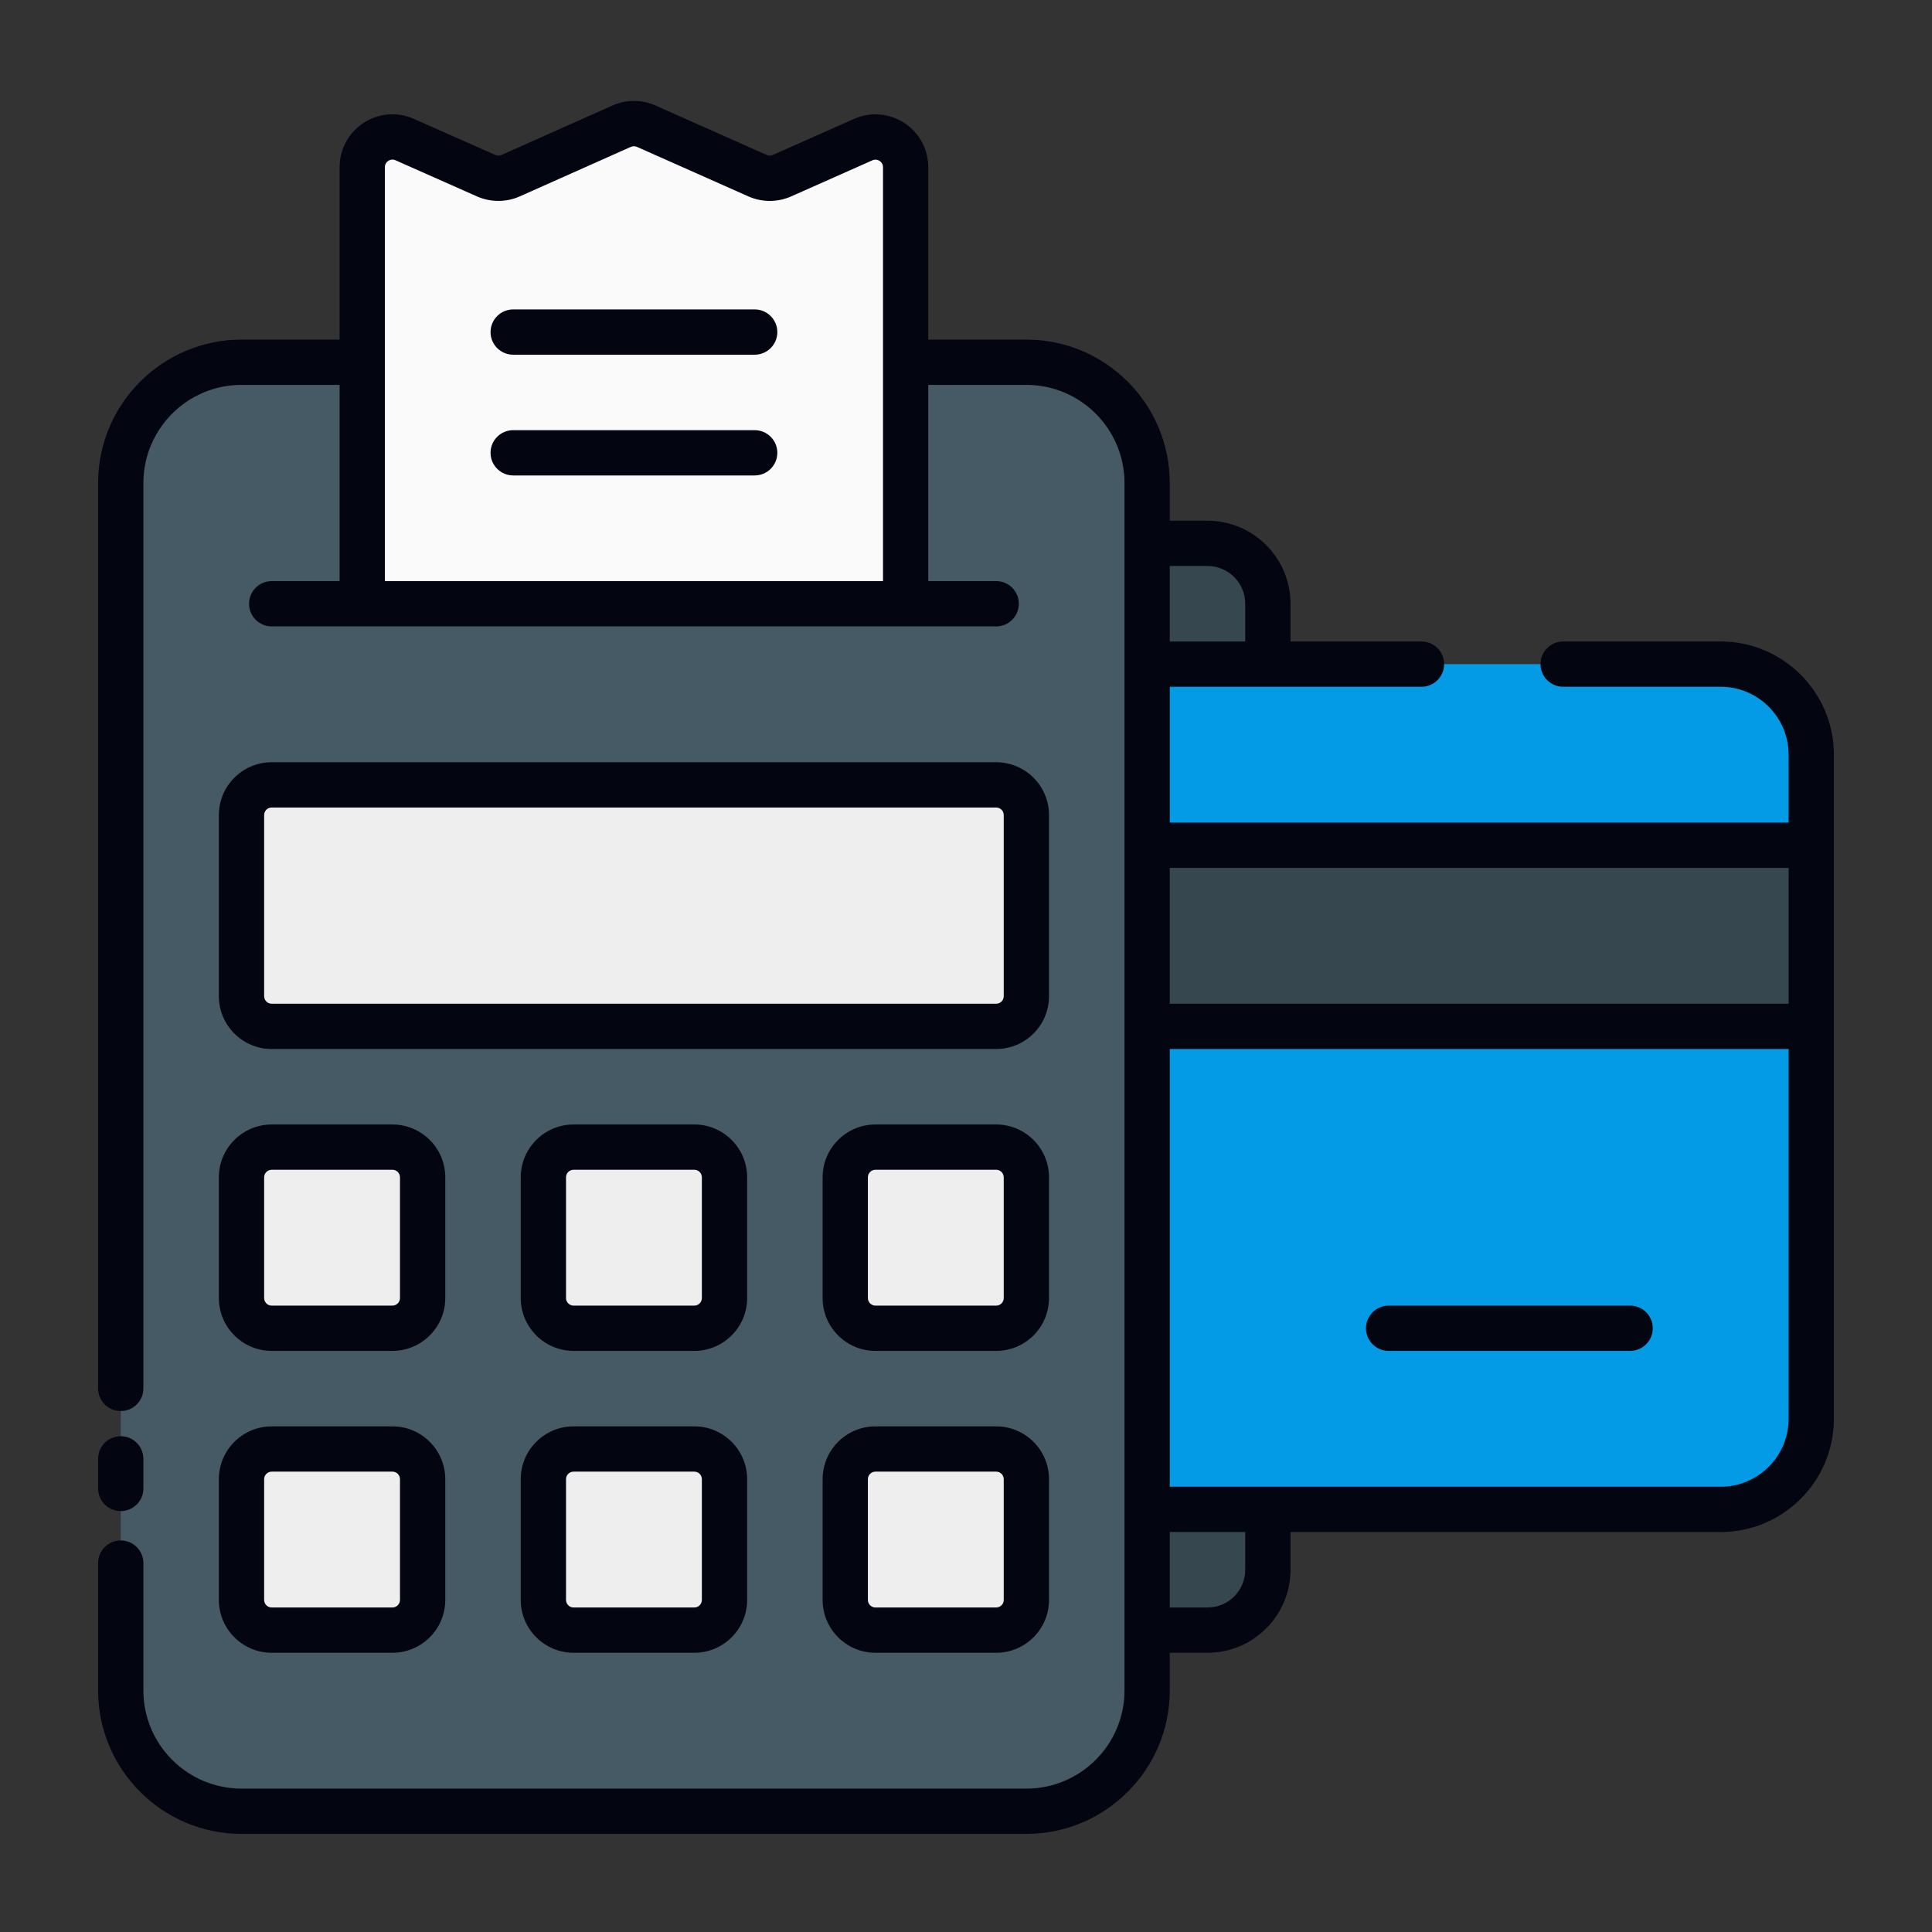 <svg xmlns="http://www.w3.org/2000/svg" id="Filled_Line_Expand" viewBox="0 0 64 64" data-name="Filled Line Expand"><rect x="0" y="0" width="64" height="64" fill="#333333" stroke="none"/><g><g><path d="m36 18h6v36h-6c-1.104 0-2-.896-2-2v-32c0-1.104.896-2 2-2z" fill="#37474f" transform="matrix(-1 0 0 -1 76 72)"></path><rect fill="#455a64" height="48" rx="4" width="34" x="4" y="12"></rect><g fill="#eee"><rect height="26" rx="1" transform="matrix(0 1 -1 0 51 9)" width="8" x="17" y="17"></rect><rect height="6" rx="1" transform="matrix(0 1 -1 0 72 10)" width="6" x="28" y="38"></rect><rect height="6" rx="1" transform="matrix(0 1 -1 0 82 20)" width="6" x="28" y="48"></rect><rect height="6" rx="1" transform="matrix(0 1 -1 0 62 20)" width="6" x="18" y="38"></rect><rect height="6" rx="1" transform="matrix(0 1 -1 0 72 30)" width="6" x="18" y="48"></rect><rect height="6" rx="1" transform="matrix(0 1 -1 0 52 30)" width="6" x="8" y="38"></rect><rect height="6" rx="1" transform="matrix(0 1 -1 0 62 40)" width="6" x="8" y="48"></rect></g><path d="m30 5.539v14.461h-18v-14.463c0-.723.744-1.207 1.405-.914l2.7 1.197c.259.115.554.114.812-.001l3.676-1.638c.259-.115.554-.115.813-0l3.687 1.639c.259.115.554.115.812 0l2.688-1.194c.661-.294 1.406.19 1.406.914z" fill="#fafafa"></path></g><g><path d="m38 22h19c1.656 0 3 1.344 3 3v22c0 1.656-1.344 3-3 3h-19z" fill="#039be5"></path><path d="m38 28h22v6h-22z" fill="#37474f"></path></g></g><g fill="#030611"><path d="m4 50.057c.414 0 .75-.336.75-.75v-.981c0-.414-.336-.75-.75-.75s-.75.336-.75.75v.981c0 .414.336.75.75.75z"></path><path d="m34.75 27c0-.965-.785-1.75-1.75-1.75h-24c-.965 0-1.75.785-1.75 1.75v6c0 .965.785 1.75 1.75 1.75h24c.965 0 1.75-.785 1.75-1.75zm-1.5 6c0 .138-.112.25-.25.25h-24c-.138 0-.25-.112-.25-.25v-6c0-.138.112-.25.25-.25h24c.138 0 .25.112.25.25z"></path><path d="m25 14.25h-8c-.414 0-.75.336-.75.75s.336.75.75.75h8c.414 0 .75-.336.75-.75s-.336-.75-.75-.75z"></path><path d="m25 10.25h-8c-.414 0-.75.336-.75.75s.336.75.75.75h8c.414 0 .75-.336.75-.75s-.336-.75-.75-.75z"></path><path d="m34.75 39c0-.965-.785-1.75-1.75-1.75h-4c-.965 0-1.75.785-1.75 1.75v4c0 .965.785 1.75 1.75 1.75h4c.965 0 1.75-.785 1.75-1.75zm-1.5 4c0 .138-.112.25-.25.25h-4c-.138 0-.25-.112-.25-.25v-4c0-.138.112-.25.25-.25h4c.138 0 .25.112.25.25z"></path><path d="m33 47.25h-4c-.965 0-1.75.785-1.75 1.75v4c0 .965.785 1.75 1.75 1.75h4c.965 0 1.75-.785 1.75-1.75v-4c0-.965-.785-1.75-1.75-1.75zm.25 5.75c0 .138-.112.25-.25.25h-4c-.138 0-.25-.112-.25-.25v-4c0-.138.112-.25.25-.25h4c.138 0 .25.112.25.25z"></path><path d="m24.75 39c0-.965-.785-1.75-1.75-1.75h-4c-.965 0-1.75.785-1.75 1.75v4c0 .965.785 1.75 1.75 1.75h4c.965 0 1.75-.785 1.75-1.75zm-1.5 4c0 .138-.112.25-.25.25h-4c-.138 0-.25-.112-.25-.25v-4c0-.138.112-.25.25-.25h4c.138 0 .25.112.25.25z"></path><path d="m23 47.25h-4c-.965 0-1.75.785-1.75 1.75v4c0 .965.785 1.75 1.75 1.75h4c.965 0 1.75-.785 1.75-1.75v-4c0-.965-.785-1.75-1.75-1.75zm.25 5.75c0 .138-.112.25-.25.25h-4c-.138 0-.25-.112-.25-.25v-4c0-.138.112-.25.25-.25h4c.138 0 .25.112.25.25z"></path><path d="m7.25 43c0 .965.785 1.75 1.75 1.75h4c.965 0 1.75-.785 1.75-1.75v-4c0-.965-.785-1.75-1.75-1.75h-4c-.965 0-1.75.785-1.75 1.75zm1.5-4c0-.138.112-.25.25-.25h4c.138 0 .25.112.25.25v4c0 .138-.112.25-.25.25h-4c-.138 0-.25-.112-.25-.25z"></path><path d="m7.25 53c0 .965.785 1.75 1.75 1.75h4c.965 0 1.75-.785 1.75-1.75v-4c0-.965-.785-1.75-1.75-1.75h-4c-.965 0-1.75.785-1.75 1.75zm1.5-4c0-.138.112-.25.25-.25h4c.138 0 .25.112.25.25v4c0 .138-.112.25-.25.25h-4c-.138 0-.25-.112-.25-.25z"></path><path d="m57 21.25h-5.219c-.414 0-.75.336-.75.75s.336.75.75.75h5.219c1.241 0 2.25 1.01 2.25 2.25v2.25h-20.5v-4.5h8.338c.414 0 .75-.336.75-.75s-.336-.75-.75-.75h-4.338v-1.25c0-1.517-1.233-2.75-2.75-2.75h-1.25v-1.25c0-2.619-2.131-4.75-4.75-4.75h-3.25v-5.711c0-.595-.298-1.144-.796-1.468-.498-.323-1.121-.374-1.665-.132l-2.688 1.194c-.065.029-.138.029-.203 0l-3.687-1.639c-.453-.201-.972-.202-1.423.001l-3.677 1.639c-.065.026-.139.026-.202 0l-2.7-1.197c-.544-.243-1.166-.192-1.664.133-.498.324-.795.872-.795 1.467v5.713h-3.25c-2.619 0-4.75 2.131-4.75 4.75v29.993c0 .414.336.75.75.75s.75-.336.75-.75v-29.993c0-1.792 1.458-3.25 3.25-3.25h3.25v6.5h-2.25c-.414 0-.75.336-.75.75s.336.75.75.75h24c.414 0 .75-.336.75-.75s-.336-.75-.75-.75h-2.25v-6.5h3.25c1.792 0 3.25 1.458 3.25 3.25v40c0 1.792-1.458 3.25-3.25 3.25h-26c-1.792 0-3.25-1.458-3.25-3.25v-4.221c0-.414-.336-.75-.75-.75s-.75.336-.75.75v4.221c0 2.619 2.131 4.75 4.75 4.75h26c2.619 0 4.75-2.131 4.75-4.75v-1.25h1.25c1.517 0 2.75-1.233 2.75-2.75v-1.25h14.25c2.068 0 3.75-1.683 3.75-3.75v-22c0-2.067-1.682-3.75-3.75-3.75zm-44.25-2v-13.713c0-.118.071-.182.113-.209.043-.028.131-.068.238-.019l2.701 1.198c.452.198.97.199 1.42-.003l3.677-1.639c.064-.027.137-.028.203.001l3.687 1.639c.452.201.971.201 1.422 0l2.688-1.194c.109-.048.196-.009.238.019.043.027.114.092.114.21v13.711h-16.5zm46.5 9.5v4.5h-20.5v-4.5zm-19.25-10c.69 0 1.25.56 1.25 1.25v1.25h-2.5v-2.5zm1.25 33.25c0 .69-.56 1.25-1.25 1.25h-1.25v-2.5h2.5zm15.75-2.75h-18.25v-14.5h20.5v12.25c0 1.24-1.009 2.25-2.25 2.25z"></path><path d="m54 43.25h-8c-.414 0-.75.336-.75.75s.336.75.75.75h8c.414 0 .75-.336.75-.75s-.336-.75-.75-.75z"></path></g></svg>